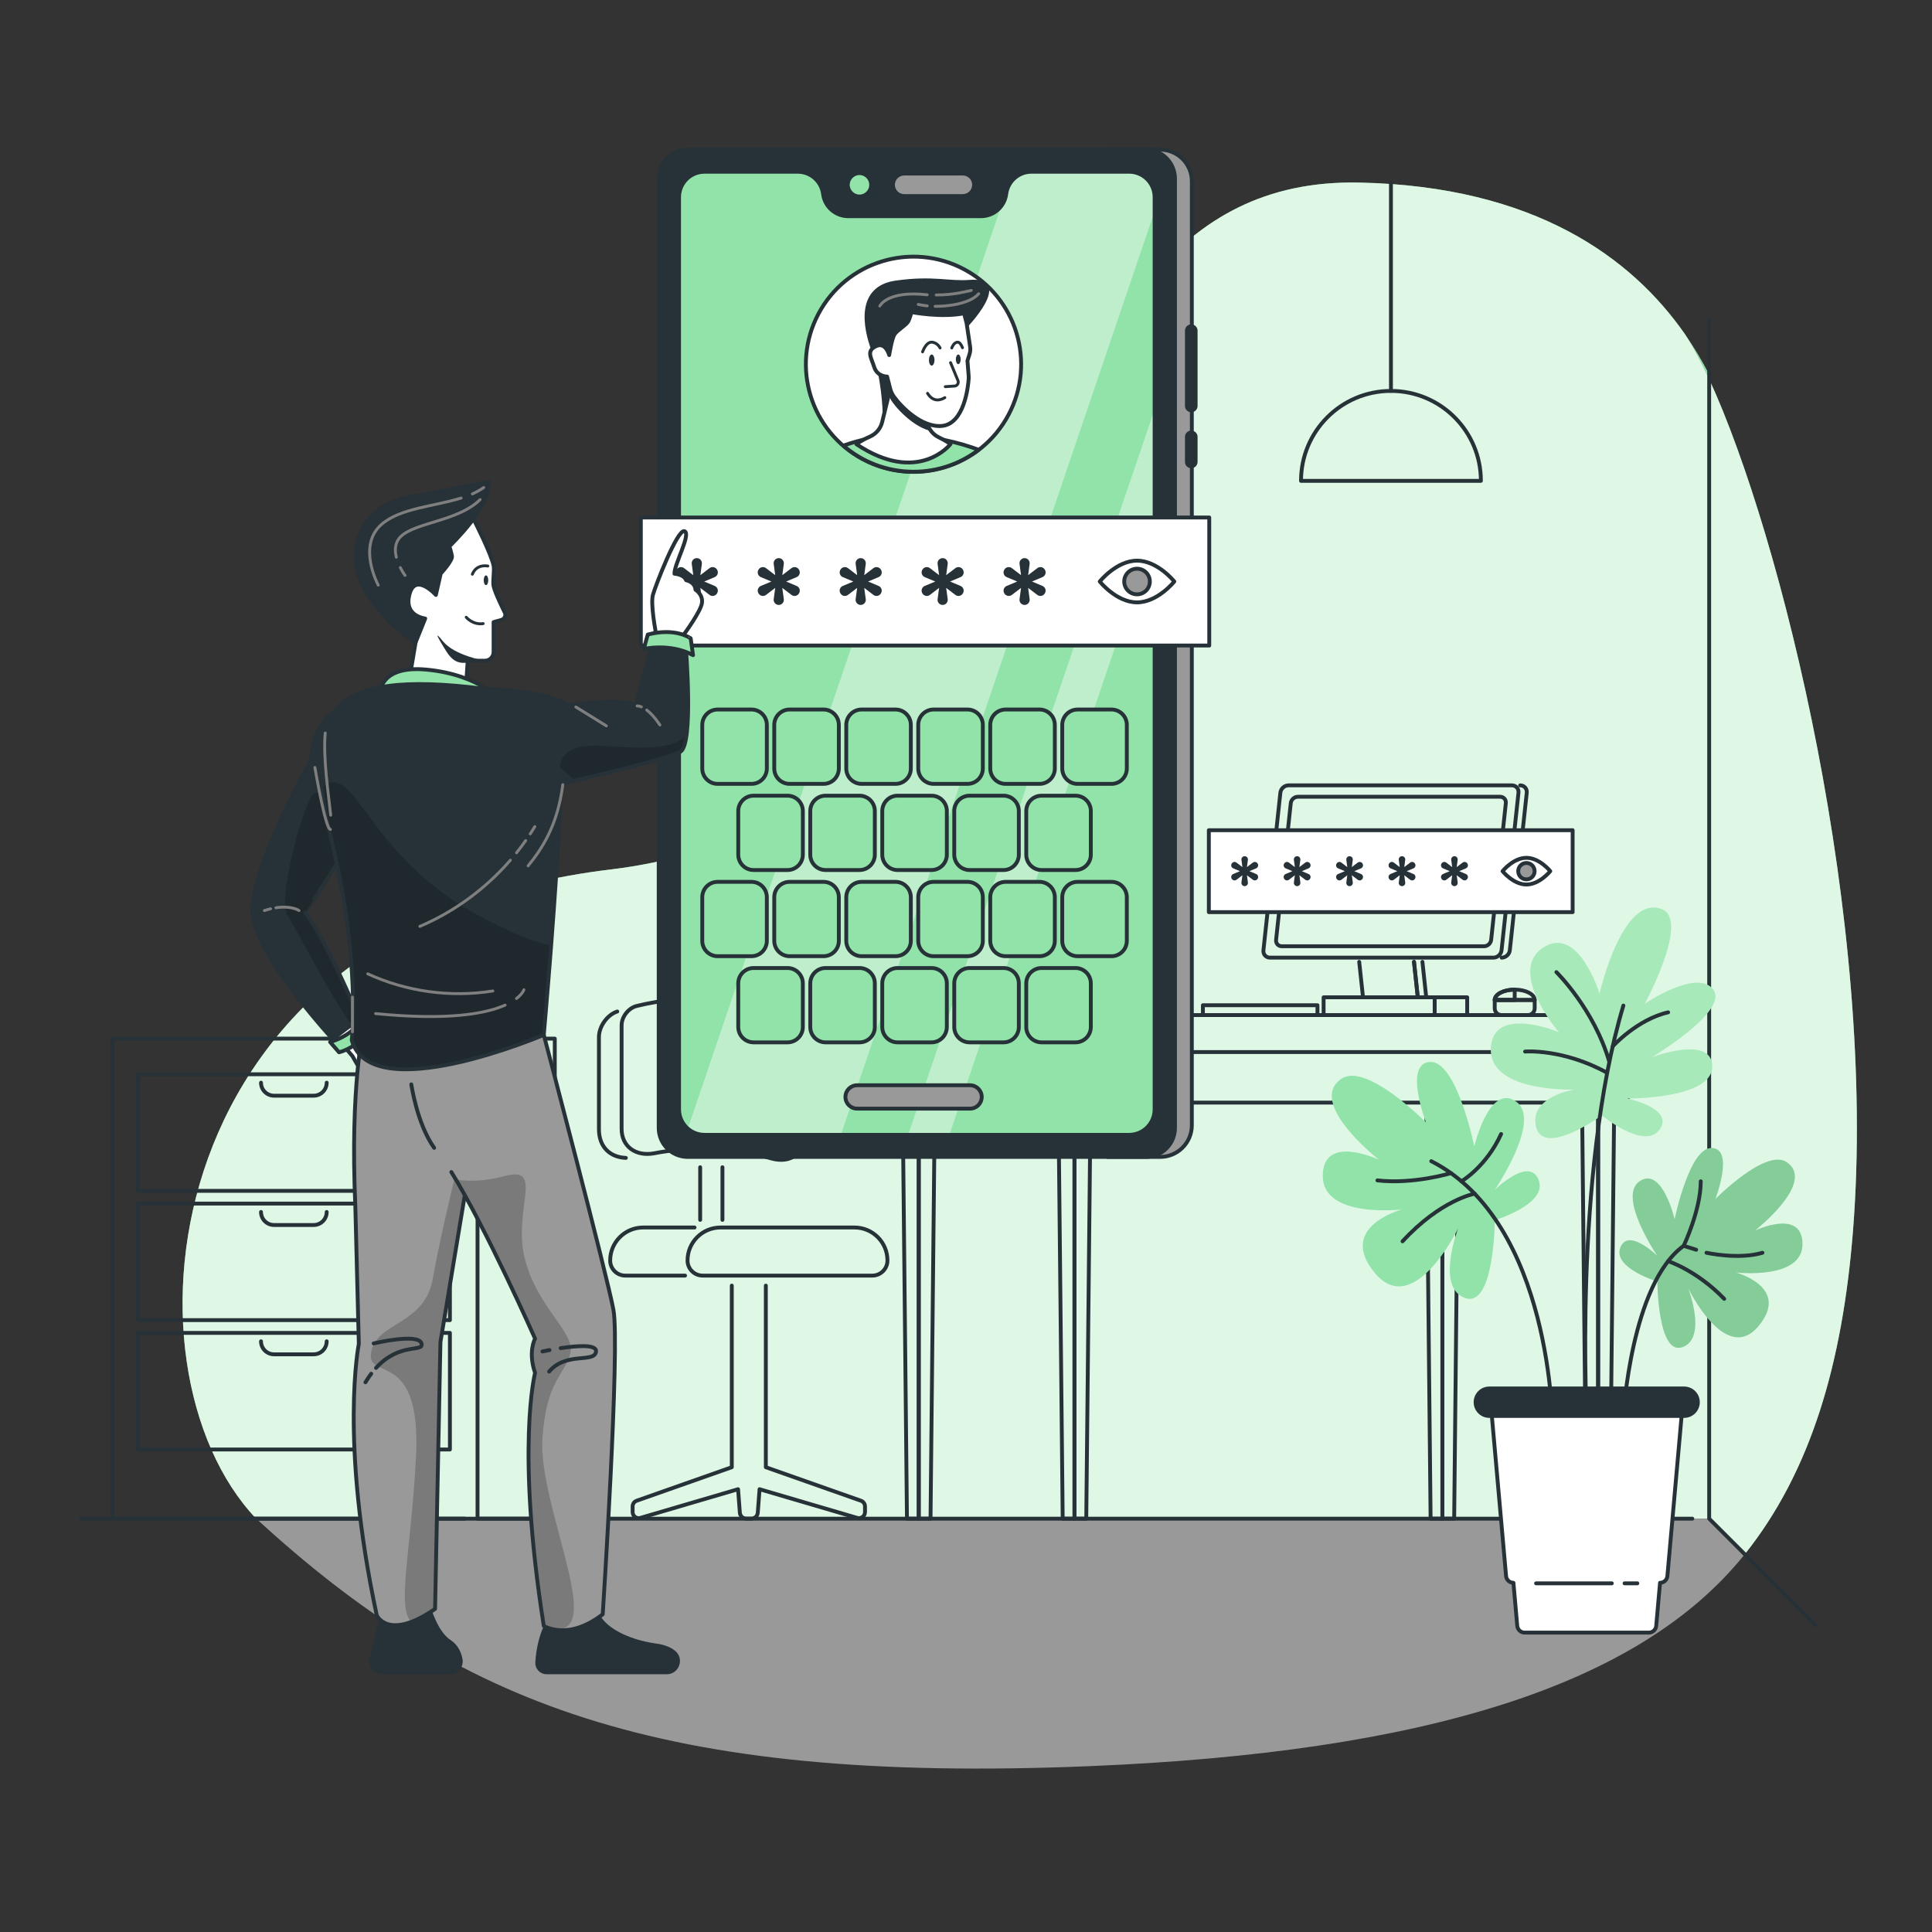 <?xml version="1.0" encoding="utf-8"?>
<!-- Generator: Adobe Illustrator 27.5.0, SVG Export Plug-In . SVG Version: 6.00 Build 0)  -->
<svg version="1.1" xmlns="http://www.w3.org/2000/svg" xmlns:xlink="http://www.w3.org/1999/xlink" x="0px" y="0px"
	 viewBox="0 0 500 500" style="enable-background:new 0 0 500 500;" xml:space="preserve">
<rect x="0" y="0" width="500" height="500" fill="#333333" stroke="none"/>
<g id="Background_Simple">
	<g>
		<path style="fill:#92E3A9;" d="M442.331,96.931v1.2c-2.192-4.734-4.297-8.66-6.25-11.627
			C438.503,89.984,440.564,93.485,442.331,96.931z"/>
	</g>
	
		<line style="fill:none;stroke:#263238;stroke-linecap:round;stroke-linejoin:round;stroke-miterlimit:10;" x1="66.313" y1="393.034" x2="47.248" y2="393.034"/>
	<g>
		<path style="fill:#92E3A9;" d="M479.557,318.463c-2.716,34.39-10.907,62.344-27.987,83.733l-9.238-9.162H66.313
			c-37.193-39.014-26.58-153.843,91.597-168c124.394-14.899,95.97-179.78,193.85-177.784c45.569,0.938,70.557,19.545,84.256,39.167
			c0.022,0.011,0.033,0.033,0.044,0.055c0.011,0.011,0.011,0.022,0.022,0.033c1.952,2.967,4.057,6.893,6.25,11.627
			C460.993,138.563,485.861,238.635,479.557,318.463z"/>
		<path style="opacity:0.7;fill:#FFFFFF;" d="M479.557,318.463c-2.716,34.39-10.907,62.344-27.987,83.733l-9.238-9.162H66.313
			c-37.193-39.014-26.58-153.843,91.597-168c124.394-14.899,95.97-179.78,193.85-177.784c45.569,0.938,70.557,19.545,84.256,39.167
			c0.022,0.011,0.033,0.033,0.044,0.055c0.011,0.011,0.011,0.022,0.022,0.033c1.952,2.967,4.057,6.893,6.25,11.627
			C460.993,138.563,485.861,238.635,479.557,318.463z"/>
	</g>
</g>
<g id="Shadow">
	<path style="fill:#999999;" d="M451.569,402.196c-27.235,34.106-83.24,51.3-169.353,54.874
		c-112.415,4.665-163.866-16.329-215.903-64.036h376.018L451.569,402.196z"/>
</g>
<g id="Room">
	<g>
		<g>
			
				<line style="fill:none;stroke:#263238;stroke-linecap:round;stroke-linejoin:round;stroke-miterlimit:10;" x1="20.93" y1="393.032" x2="437.97" y2="393.032"/>
			<polyline style="fill:none;stroke:#263238;stroke-linecap:round;stroke-linejoin:round;stroke-miterlimit:10;" points="
				442.332,82.8 442.332,393.032 469.9,420.6 			"/>
		</g>
		<g id="Lamp">
			
				<line style="fill:none;stroke:#263238;stroke-linecap:round;stroke-linejoin:round;stroke-miterlimit:10;" x1="359.978" y1="101.171" x2="359.978" y2="47.232"/>
			<g>
				<path style="fill:none;stroke:#263238;stroke-linecap:round;stroke-linejoin:round;stroke-miterlimit:10;" d="M336.702,124.446
					c0-12.855,10.421-23.276,23.276-23.276s23.276,10.421,23.276,23.276H336.702z"/>
			</g>
		</g>
	</g>
</g>
<g id="Shelf">
	<g>
		
			<rect x="123.585" y="268.797" style="fill:none;stroke:#263238;stroke-linecap:round;stroke-linejoin:round;stroke-miterlimit:10;" width="19.993" height="124.24"/>
		
			<rect x="35.664" y="278.016" style="fill:none;stroke:#263238;stroke-linecap:round;stroke-linejoin:round;stroke-miterlimit:10;" width="80.77" height="30.171"/>
		
			<rect x="35.664" y="311.482" style="fill:none;stroke:#263238;stroke-linecap:round;stroke-linejoin:round;stroke-miterlimit:10;" width="80.77" height="30.171"/>
		
			<rect x="35.664" y="344.949" style="fill:none;stroke:#263238;stroke-linecap:round;stroke-linejoin:round;stroke-miterlimit:10;" width="80.77" height="30.171"/>
		<path style="fill:none;stroke:#263238;stroke-linecap:round;stroke-linejoin:round;stroke-miterlimit:10;" d="M67.55,280.197
			c0,1.859,1.507,3.365,3.365,3.365c1.328,0,8.941,0,10.269,0c1.858,0,3.365-1.506,3.365-3.365"/>
		<path style="fill:none;stroke:#263238;stroke-linecap:round;stroke-linejoin:round;stroke-miterlimit:10;" d="M67.55,313.664
			c0,1.859,1.507,3.365,3.365,3.365c1.328,0,8.941,0,10.269,0c1.858,0,3.365-1.506,3.365-3.365"/>
		<path style="fill:none;stroke:#263238;stroke-linecap:round;stroke-linejoin:round;stroke-miterlimit:10;" d="M67.55,347.13
			c0,1.858,1.507,3.365,3.365,3.365c1.328,0,8.941,0,10.269,0c1.858,0,3.365-1.506,3.365-3.365"/>
		<polyline style="fill:none;stroke:#263238;stroke-linecap:round;stroke-linejoin:round;stroke-miterlimit:10;" points="
			120.313,393.037 29.124,393.037 29.124,268.797 120.313,268.797 		"/>
	</g>
</g>
<g id="Chair">
	<g>
		<path style="fill:none;stroke:#263238;stroke-linecap:round;stroke-linejoin:round;stroke-miterlimit:10;" d="M198.198,332.716v47
			l24.615,8.673c0.629,0.221,1.049,0.815,1.049,1.482v1.454c0,1.049-1.008,1.804-2.014,1.508l-25.276-7.426l-0.459,6.075
			c-0.066,0.874-0.794,1.548-1.67,1.548h-1.3c-0.876,0-1.604-0.675-1.67-1.548l-0.459-6.075l-25.276,7.426
			c-1.007,0.296-2.015-0.459-2.015-1.508v-1.454c0-0.667,0.421-1.261,1.049-1.482l24.615-8.673v-47"/>
		
			<line style="fill:none;stroke:#263238;stroke-linecap:round;stroke-linejoin:round;stroke-miterlimit:10;" x1="186.968" y1="315.697" x2="186.968" y2="302.084"/>
		
			<line style="fill:none;stroke:#263238;stroke-linecap:round;stroke-linejoin:round;stroke-miterlimit:10;" x1="181.203" y1="302.084" x2="181.203" y2="315.697"/>
		<path id="XMLID_18_" style="fill:none;stroke:#263238;stroke-linecap:round;stroke-linejoin:round;stroke-miterlimit:10;" d="
			M161.966,299.664c-4.094-0.169-6.962-2.829-6.962-7.421c0-9.54,0-14.31,0-23.85c0-2.695,2.099-5.754,4.744-6.615"/>
		<path style="fill:none;stroke:#263238;stroke-linecap:round;stroke-linejoin:round;stroke-miterlimit:10;" d="M160.87,265.366
			c0,10.71,0,16.065,0,26.775c0,4.617,3.687,7.173,8.34,6.348c9.486-1.896,21.236-1.378,30.517,1.344
			c4.584,1.237,8.18-0.986,8.18-5.603c0-10.71,0-16.065,0-26.775c0-2.177-1.696-4.646-3.826-5.371
			c-12.632-4.293-26.34-4.899-39.301-1.738C162.608,260.878,160.87,263.189,160.87,265.366z"/>
		<path id="XMLID_17_" style="fill:none;stroke:#263238;stroke-linecap:round;stroke-linejoin:round;stroke-miterlimit:10;" d="
			M179.748,317.675H166.45c-4.715,0-8.538,3.822-8.538,8.537l0,0c0,2.16,1.751,3.911,3.911,3.911h15.471"/>
		<path style="fill:none;stroke:#263238;stroke-linecap:round;stroke-linejoin:round;stroke-miterlimit:10;" d="M181.842,330.124
			h43.919c2.16,0,3.911-1.751,3.911-3.911l0,0c0-4.715-3.822-8.537-8.537-8.537h-34.666c-4.715,0-8.537,3.822-8.537,8.537l0,0
			C177.931,328.373,179.682,330.124,181.842,330.124z"/>
	</g>
</g>
<g id="Desk">
	<g>
		<g>
			<path style="fill:none;stroke:#263238;stroke-linecap:round;stroke-linejoin:round;stroke-miterlimit:10;" d="M388.626,247.84
				c1.055,0,2.002-0.855,2.115-1.91l4.381-40.77c0.113-1.055-0.65-1.91-1.705-1.91"/>
			<g>
				
					<rect x="280.298" y="272.272" transform="matrix(-1 -1.224647e-16 1.224647e-16 -1 701.536 557.626)" style="fill:none;stroke:#263238;stroke-linecap:round;stroke-linejoin:round;stroke-miterlimit:10;" width="140.941" height="13.081"/>
				<polyline style="fill:none;stroke:#263238;stroke-linecap:round;stroke-linejoin:round;stroke-miterlimit:10;" points="
					230.126,272.272 230.126,285.354 278.116,285.354 				"/>
			</g>
			<polyline style="fill:none;stroke:#263238;stroke-linecap:round;stroke-linejoin:round;stroke-miterlimit:10;" points="
				425.768,270.874 425.768,262.694 288.34,262.694 			"/>
			
				<rect x="225.596" y="262.694" transform="matrix(-1 -1.224647e-16 1.224647e-16 -1 511.755 533.568)" style="fill:none;stroke:#263238;stroke-linecap:round;stroke-linejoin:round;stroke-miterlimit:10;" width="60.563" height="8.18"/>
			<g>
				<g>
					<polyline style="fill:none;stroke:#263238;stroke-linecap:round;stroke-linejoin:round;stroke-miterlimit:10;" points="
						413.594,287.535 413.594,393.032 416.644,393.032 417.735,287.535 					"/>
					<polyline style="fill:none;stroke:#263238;stroke-linecap:round;stroke-linejoin:round;stroke-miterlimit:10;" points="
						409.453,287.535 410.543,393.032 413.594,393.032 413.594,287.535 					"/>
				</g>
				<g>
					<polyline style="fill:none;stroke:#263238;stroke-linecap:round;stroke-linejoin:round;stroke-miterlimit:10;" points="
						373.289,287.535 373.289,393.032 376.34,393.032 377.43,287.535 					"/>
					<polyline style="fill:none;stroke:#263238;stroke-linecap:round;stroke-linejoin:round;stroke-miterlimit:10;" points="
						369.148,287.535 370.239,393.032 373.289,393.032 373.289,287.535 					"/>
				</g>
				<g>
					<polyline style="fill:none;stroke:#263238;stroke-linecap:round;stroke-linejoin:round;stroke-miterlimit:10;" points="
						278.075,287.535 278.075,393.032 281.125,393.032 282.216,287.535 					"/>
					<polyline style="fill:none;stroke:#263238;stroke-linecap:round;stroke-linejoin:round;stroke-miterlimit:10;" points="
						273.934,287.535 275.024,393.032 278.075,393.032 278.075,287.535 					"/>
				</g>
				<g>
					<polyline style="fill:none;stroke:#263238;stroke-linecap:round;stroke-linejoin:round;stroke-miterlimit:10;" points="
						237.77,287.535 237.77,393.032 240.821,393.032 241.911,287.535 					"/>
					<polyline style="fill:none;stroke:#263238;stroke-linecap:round;stroke-linejoin:round;stroke-miterlimit:10;" points="
						233.629,287.535 234.719,393.032 237.77,393.032 237.77,287.535 					"/>
				</g>
			</g>
			
				<rect x="311.309" y="260.149" style="fill:none;stroke:#263238;stroke-linecap:round;stroke-linejoin:round;stroke-miterlimit:10;" width="29.649" height="2.545"/>
			<g>
				<path style="fill:none;stroke:#263238;stroke-linecap:round;stroke-linejoin:round;stroke-miterlimit:10;" d="M388.565,262.694
					h6.879c0.957,0,1.733-0.776,1.733-1.733v-2.176h-10.344v2.176C386.832,261.918,387.608,262.694,388.565,262.694z"/>
				<path style="fill:none;stroke:#263238;stroke-linecap:round;stroke-linejoin:round;stroke-miterlimit:10;" d="M397.176,258.802
					c0-1.485-2.316-2.689-5.172-2.689c-2.856,0-5.172,1.204-5.172,2.689H397.176z"/>
				<path style="fill:none;stroke:#263238;stroke-linecap:round;stroke-linejoin:round;stroke-miterlimit:10;" d="M386.832,258.802
					c0-1.485,2.315-2.689,5.172-2.689v2.689H386.832z"/>
			</g>
			<path style="fill:none;stroke:#263238;stroke-linecap:round;stroke-linejoin:round;stroke-miterlimit:10;" d="M386.485,247.84
				H328.68c-1.055,0-1.818-0.855-1.704-1.91l4.381-40.77c0.113-1.055,1.06-1.91,2.115-1.91h57.805c1.055,0,1.818,0.855,1.705,1.91
				l-4.381,40.77C388.486,246.985,387.54,247.84,386.485,247.84z"/>
			<polyline style="fill:none;stroke:#263238;stroke-linecap:round;stroke-linejoin:round;stroke-miterlimit:10;" points="
				365.94,248.931 366.926,258.106 369.108,258.106 368.122,248.931 			"/>
			<polyline style="fill:none;stroke:#263238;stroke-linecap:round;stroke-linejoin:round;stroke-miterlimit:10;" points="
				351.761,248.931 352.747,258.106 366.926,258.106 365.94,248.931 			"/>
			<path style="fill:none;stroke:#263238;stroke-linecap:round;stroke-linejoin:round;stroke-miterlimit:10;" d="M384.071,244.892
				h-52.343c-0.915,0-1.577-0.742-1.479-1.657l3.802-35.379c0.098-0.915,0.92-1.657,1.835-1.657h52.343
				c0.915,0,1.577,0.742,1.479,1.657l-3.801,35.379C385.808,244.15,384.986,244.892,384.071,244.892z"/>
			
				<rect x="342.548" y="258.106" style="fill:none;stroke:#263238;stroke-linecap:round;stroke-linejoin:round;stroke-miterlimit:10;" width="28.747" height="4.588"/>
			
				<rect x="371.296" y="258.106" style="fill:none;stroke:#263238;stroke-linecap:round;stroke-linejoin:round;stroke-miterlimit:10;" width="8.411" height="4.588"/>
		</g>
		<g>
			
				<rect x="312.848" y="214.854" style="fill:#FFFFFF;stroke:#263238;stroke-linecap:round;stroke-linejoin:round;stroke-miterlimit:10;" width="94.149" height="21.208"/>
			<g>
				<g>
					<path style="fill:#263238;" d="M324.229,227.676l-1.521-1.16l0.249,1.865c0.068,0.506-0.326,0.956-0.836,0.956l0,0
						c-0.51,0-0.904-0.45-0.836-0.956l0.249-1.865l-1.521,1.16c-0.403,0.308-0.985,0.192-1.241-0.246l-0.021-0.036
						c-0.257-0.44-0.068-1.006,0.402-1.203l1.745-0.732l-1.745-0.732c-0.47-0.197-0.659-0.763-0.402-1.203l0.021-0.036
						c0.256-0.438,0.837-0.554,1.241-0.246l1.52,1.16l-0.249-1.865c-0.068-0.506,0.326-0.956,0.836-0.956l0,0
						c0.51,0,0.904,0.45,0.836,0.956l-0.249,1.865l1.52-1.16c0.403-0.308,0.985-0.192,1.241,0.246l0.021,0.036
						c0.257,0.44,0.068,1.006-0.402,1.203l-1.745,0.732l1.745,0.732c0.47,0.197,0.659,0.763,0.402,1.203l-0.021,0.036
						C325.214,227.868,324.632,227.984,324.229,227.676z"/>
				</g>
				<g>
					<path style="fill:#263238;" d="M337.801,227.676l-1.521-1.16l0.249,1.865c0.068,0.506-0.326,0.956-0.836,0.956l0,0
						c-0.51,0-0.904-0.45-0.836-0.956l0.249-1.865l-1.521,1.16c-0.403,0.308-0.985,0.192-1.241-0.246l-0.021-0.036
						c-0.257-0.44-0.068-1.006,0.402-1.203l1.745-0.732l-1.745-0.732c-0.47-0.197-0.659-0.763-0.402-1.203l0.021-0.036
						c0.256-0.438,0.837-0.554,1.241-0.246l1.52,1.16l-0.249-1.865c-0.068-0.506,0.326-0.956,0.836-0.956l0,0
						c0.51,0,0.904,0.45,0.836,0.956l-0.249,1.865l1.52-1.16c0.403-0.308,0.985-0.192,1.241,0.246l0.021,0.036
						c0.257,0.44,0.067,1.006-0.402,1.203l-1.745,0.732l1.745,0.732c0.47,0.197,0.659,0.763,0.402,1.203l-0.021,0.036
						C338.786,227.868,338.204,227.984,337.801,227.676z"/>
				</g>
				<g>
					<path style="fill:#263238;" d="M351.373,227.676l-1.521-1.16l0.249,1.865c0.068,0.506-0.326,0.956-0.836,0.956l0,0
						c-0.51,0-0.904-0.45-0.836-0.956l0.249-1.865l-1.521,1.16c-0.403,0.308-0.985,0.192-1.241-0.246l-0.021-0.036
						c-0.257-0.44-0.068-1.006,0.402-1.203l1.745-0.732l-1.745-0.732c-0.47-0.197-0.659-0.763-0.402-1.203l0.021-0.036
						c0.256-0.438,0.837-0.554,1.241-0.246l1.52,1.16l-0.249-1.865c-0.068-0.506,0.326-0.956,0.836-0.956l0,0
						c0.51,0,0.904,0.45,0.836,0.956l-0.249,1.865l1.52-1.16c0.403-0.308,0.985-0.192,1.241,0.246l0.021,0.036
						c0.257,0.44,0.068,1.006-0.402,1.203l-1.745,0.732l1.745,0.732c0.47,0.197,0.659,0.763,0.402,1.203l-0.021,0.036
						C352.358,227.868,351.777,227.984,351.373,227.676z"/>
				</g>
				<g>
					<path style="fill:#263238;" d="M364.945,227.676l-1.521-1.16l0.249,1.865c0.067,0.506-0.326,0.956-0.836,0.956l0,0
						c-0.51,0-0.904-0.45-0.836-0.956l0.249-1.865l-1.521,1.16c-0.403,0.308-0.985,0.192-1.241-0.246l-0.021-0.036
						c-0.257-0.44-0.068-1.006,0.402-1.203l1.745-0.732l-1.745-0.732c-0.47-0.197-0.659-0.763-0.402-1.203l0.021-0.036
						c0.256-0.438,0.837-0.554,1.241-0.246l1.52,1.16l-0.249-1.865c-0.068-0.506,0.326-0.956,0.836-0.956l0,0
						c0.51,0,0.904,0.45,0.836,0.956l-0.249,1.865l1.52-1.16c0.404-0.308,0.985-0.192,1.241,0.246l0.021,0.036
						c0.257,0.44,0.068,1.006-0.402,1.203l-1.745,0.732l1.745,0.732c0.47,0.197,0.659,0.763,0.402,1.203l-0.021,0.036
						C365.931,227.868,365.349,227.984,364.945,227.676z"/>
				</g>
				<g>
					<path style="fill:#263238;" d="M378.518,227.676l-1.521-1.16l0.249,1.865c0.068,0.506-0.326,0.956-0.836,0.956l0,0
						c-0.51,0-0.904-0.45-0.836-0.956l0.249-1.865l-1.521,1.16c-0.403,0.308-0.985,0.192-1.24-0.246l-0.021-0.036
						c-0.257-0.44-0.068-1.006,0.402-1.203l1.745-0.732l-1.745-0.732c-0.47-0.197-0.659-0.763-0.402-1.203l0.021-0.036
						c0.256-0.438,0.837-0.554,1.241-0.246l1.52,1.16l-0.249-1.865c-0.068-0.506,0.326-0.956,0.836-0.956l0,0
						c0.51,0,0.904,0.45,0.836,0.956l-0.249,1.865l1.52-1.16c0.403-0.308,0.985-0.192,1.241,0.246l0.021,0.036
						c0.257,0.44,0.068,1.006-0.402,1.203l-1.745,0.732l1.745,0.732c0.47,0.197,0.659,0.763,0.402,1.203l-0.021,0.036
						C379.503,227.868,378.921,227.984,378.518,227.676z"/>
				</g>
				<g>
					<path style="fill:#FFFFFF;stroke:#263238;stroke-linecap:round;stroke-linejoin:round;stroke-miterlimit:10;" d="
						M401.208,225.459c0,0-2.764,3.455-6.174,3.455c-3.41,0-6.174-3.455-6.174-3.455s2.764-3.455,6.174-3.455
						C398.444,222.004,401.208,225.459,401.208,225.459z"/>
					<path style="fill:#999999;stroke:#263238;stroke-linecap:round;stroke-linejoin:round;stroke-miterlimit:10;" d="
						M397.155,225.459c0,1.172-0.95,2.121-2.121,2.121c-1.172,0-2.121-0.95-2.121-2.121s0.95-2.122,2.121-2.122
						C396.206,223.337,397.155,224.287,397.155,225.459z"/>
				</g>
			</g>
		</g>
	</g>
</g>
<g id="Plant">
	<g>
		<g>
			<g>
				<path style="fill:#92E3A9;" d="M377.382,317.864c0,0-11.452,23.645-21.515,11.649c-10.064-11.996,6.94-16.507,6.94-16.507
					s-20.474,2.429-20.474-8.676c0-11.105,14.575-4.164,14.575-4.164s-18.942-14.771-9.717-21.001
					c6.42-4.336,21.862,11.332,21.862,11.332s-5.899-15.316,1.041-15.663c6.94-0.347,11.452,21.862,11.452,21.862
					s3.817-16.368,10.758-11.654c6.94,4.714-5.455,22.892-5.455,22.892s8.925-8.809,11.354-2.562
					c2.429,6.246-11.354,10.411-11.354,10.411s-0.098,22.903-7.732,20.127C371.483,333.133,377.382,317.864,377.382,317.864z"/>
				<path style="fill:none;stroke:#263238;stroke-linecap:round;stroke-linejoin:round;stroke-miterlimit:10;" d="M401.791,369.223
					c0,0,0-52.747-31.379-68.71"/>
				<path style="fill:none;stroke:#263238;stroke-linecap:round;stroke-linejoin:round;stroke-miterlimit:10;" d="M381.63,308.929
					c0,0-8.759,1.563-18.649,12.32"/>
				<path style="fill:none;stroke:#263238;stroke-linecap:round;stroke-linejoin:round;stroke-miterlimit:10;" d="M375.495,303.606
					c0,0-9.651,2.949-19.021,1.88"/>
				<path style="fill:none;stroke:#263238;stroke-linecap:round;stroke-linejoin:round;stroke-miterlimit:10;" d="M378.223,305.719
					c0,0,6.447-3.789,10.264-12.234"/>
			</g>
			<g>
				<g>
					<defs>
						<path id="XMLID_16_" d="M436.906,333.406c0,0,9.663,19.951,18.154,9.829c8.491-10.122-5.856-13.928-5.856-13.928
							s17.275,2.049,17.275-7.32c0-9.37-12.298-3.514-12.298-3.514s15.983-12.463,8.199-17.72
							c-5.417-3.658-18.447,9.561-18.447,9.561s4.978-12.923-0.878-13.216c-5.856-0.293-9.662,18.447-9.662,18.447
							s-3.221-13.811-9.077-9.833c-5.856,3.977,4.602,19.315,4.602,19.315s-7.53-7.432-9.58-2.162c-2.05,5.27,9.58,8.784,9.58,8.784
							s0.082,19.325,6.524,16.982C441.884,346.289,436.906,333.406,436.906,333.406z"/>
					</defs>
					<use xlink:href="#XMLID_16_"  style="overflow:visible;fill:#92E3A9;"/>
					<clipPath id="XMLID_00000162336923075409912400000004633511292835127703_">
						<use xlink:href="#XMLID_16_"  style="overflow:visible;"/>
					</clipPath>
					<path style="opacity:0.1;clip-path:url(#XMLID_00000162336923075409912400000004633511292835127703_);" d="M436.906,333.406
						c0,0,9.663,19.951,18.154,9.829c8.491-10.122-5.856-13.928-5.856-13.928s17.275,2.049,17.275-7.32
						c0-9.37-12.298-3.514-12.298-3.514s15.983-12.463,8.199-17.72c-5.417-3.658-18.447,9.561-18.447,9.561
						s4.978-12.923-0.878-13.216c-5.856-0.293-9.662,18.447-9.662,18.447s-3.221-13.811-9.077-9.833
						c-5.856,3.977,4.602,19.315,4.602,19.315s-7.53-7.432-9.58-2.162c-2.05,5.27,9.58,8.784,9.58,8.784s0.082,19.325,6.524,16.982
						C441.884,346.289,436.906,333.406,436.906,333.406z"/>
				</g>
				<path style="fill:none;stroke:#263238;stroke-linecap:round;stroke-linejoin:round;stroke-miterlimit:10;" d="M435.741,322.418
					h-0.01c-13.65,9.85-15.6,44.03-15.6,44.03"/>
				<path style="fill:none;stroke:#263238;stroke-linecap:round;stroke-linejoin:round;stroke-miterlimit:10;" d="M431.71,326.385
					c0,0,7.423,2.394,14.515,9.758"/>
				<path style="fill:none;stroke:#263238;stroke-linecap:round;stroke-linejoin:round;stroke-miterlimit:10;" d="M440.152,305.719
					c0,7.462-4.419,16.7-4.419,16.7l3.234,1.012"/>
				<path style="fill:none;stroke:#263238;stroke-linecap:round;stroke-linejoin:round;stroke-miterlimit:10;" d="M441.64,324.216
					c0,0,8.229,1.841,14.475,0"/>
			</g>
			<g>
				<g>
					<defs>
						<path id="XMLID_15_" d="M407.548,281.963c0,0-23.105,0.943-21.66-11.378c1.214-10.348,17.575-3.432,17.575-3.432
							s-13.423-15.649-4.201-21.836c9.222-6.186,14.701,11.866,14.701,11.866s5.878-26.041,16.191-21.851
							c7.177,2.916-4.518,24.468-4.518,24.468s13.597-9.268,17.752-3.697c4.155,5.57-15.94,17.525-15.94,17.525
							s15.719-5.949,15.671,2.441c-0.048,8.39-22.049,8.223-22.049,8.223s12.287,2.504,8.453,8.001
							c-3.834,5.497-14.971-3.629-14.971-3.629s-15.048,10.886-16.996,2.999C395.608,283.777,407.548,281.963,407.548,281.963z"/>
					</defs>
					<use xlink:href="#XMLID_15_"  style="overflow:visible;fill:#92E3A9;"/>
					<clipPath id="XMLID_00000049198912539807530040000001973702964482298498_">
						<use xlink:href="#XMLID_15_"  style="overflow:visible;"/>
					</clipPath>
					<path style="opacity:0.2;clip-path:url(#XMLID_00000049198912539807530040000001973702964482298498_);fill:#FFFFFF;" d="
						M407.548,281.963c0,0-23.105,0.943-21.66-11.378c1.214-10.348,17.575-3.432,17.575-3.432s-13.423-15.649-4.201-21.836
						c9.222-6.186,14.701,11.866,14.701,11.866s5.878-26.041,16.191-21.851c7.177,2.916-4.518,24.468-4.518,24.468
						s13.597-9.268,17.752-3.697c4.155,5.57-15.94,17.525-15.94,17.525s15.719-5.949,15.671,2.441
						c-0.048,8.39-22.049,8.223-22.049,8.223s12.287,2.504,8.453,8.001c-3.834,5.497-14.971-3.629-14.971-3.629
						s-15.048,10.886-16.996,2.999C395.608,283.777,407.548,281.963,407.548,281.963z"/>
				</g>
				<path style="fill:none;stroke:#263238;stroke-linecap:round;stroke-linejoin:round;stroke-miterlimit:10;" d="M410.736,369.223
					c0,0-3.69-65.282,9.393-108.986"/>
				<path style="fill:none;stroke:#263238;stroke-linecap:round;stroke-linejoin:round;stroke-miterlimit:10;" d="M394.692,272.144
					c0,0,9.74-0.823,21.246,5.497"/>
				<path style="fill:none;stroke:#263238;stroke-linecap:round;stroke-linejoin:round;stroke-miterlimit:10;" d="M402.791,251.583
					c0,0,9.744,9.535,13.706,23.246"/>
				<path style="fill:none;stroke:#263238;stroke-linecap:round;stroke-linejoin:round;stroke-miterlimit:10;" d="M417.37,270.791
					c0,0,6.331-6.975,14.34-8.797"/>
			</g>
		</g>
		<g>
			<path style="fill:#FFFFFF;stroke:#263238;stroke-linecap:round;stroke-linejoin:round;stroke-miterlimit:10;" d="
				M435.526,362.764h-49.765l4.01,45.121c0.087,0.985,0.913,1.74,1.902,1.74l0,0l0.991,11.152c0.088,0.985,0.913,1.74,1.902,1.74
				h32.157c0.989,0,1.814-0.755,1.902-1.74l0.991-11.152h0c0.989,0,1.814-0.755,1.902-1.74L435.526,362.764z"/>
			<path style="fill:#263238;stroke:#263238;stroke-linecap:round;stroke-linejoin:round;stroke-miterlimit:10;" d="
				M435.848,366.447H385.44c-1.964,0-3.557-1.592-3.557-3.557l0,0c0-1.965,1.592-3.557,3.557-3.557h50.408
				c1.964,0,3.557,1.592,3.557,3.557l0,0C439.405,364.854,437.812,366.447,435.848,366.447z"/>
		</g>
		
			<line style="fill:none;stroke:#263238;stroke-linecap:round;stroke-linejoin:round;stroke-miterlimit:10;" x1="420.435" y1="409.764" x2="423.737" y2="409.764"/>
		
			<line style="fill:none;stroke:#263238;stroke-linecap:round;stroke-linejoin:round;stroke-miterlimit:10;" x1="397.541" y1="409.764" x2="417.134" y2="409.764"/>
	</g>
</g>
<g id="Device">
	<g>
		<path style="fill:#999999;stroke:#263238;stroke-linecap:round;stroke-linejoin:round;stroke-miterlimit:10;" d="M300.259,38.731
			h-13.628v260.676h13.628c4.521,0,8.186-3.665,8.186-8.185V46.916C308.445,42.395,304.78,38.731,300.259,38.731z"/>
		<path style="fill:#263238;stroke:#263238;stroke-linecap:round;stroke-linejoin:round;stroke-miterlimit:10;" d="M296.577,299.407
			H177.976c-4.145,0-7.505-3.36-7.505-7.505V46.235c0-4.145,3.36-7.505,7.505-7.505h118.601c4.145,0,7.505,3.36,7.505,7.505v245.666
			C304.082,296.047,300.722,299.407,296.577,299.407z"/>
		<g>
			<defs>
				<path id="XMLID_14_" d="M260.41,50.201L260.41,50.201c-0.418,3.289-3.216,5.755-6.532,5.755H219.54
					c-3.316,0-6.114-2.465-6.532-5.755l0,0c-0.418-3.289-3.216-5.755-6.532-5.755h-24.153c-3.636,0-6.584,2.948-6.584,6.584v236.078
					c0,3.636,2.948,6.584,6.584,6.584h109.906c3.636,0,6.584-2.948,6.584-6.584V51.03c0-3.636-2.948-6.584-6.584-6.584h-25.287
					C263.626,44.446,260.828,46.911,260.41,50.201z"/>
			</defs>
			<use xlink:href="#XMLID_14_"  style="overflow:visible;fill:#92E3A9;"/>
			<clipPath id="XMLID_00000116206085634895235670000012683097731587752607_">
				<use xlink:href="#XMLID_14_"  style="overflow:visible;"/>
			</clipPath>
			<polygon style="opacity:0.4;clip-path:url(#XMLID_00000116206085634895235670000012683097731587752607_);fill:#FFFFFF;" points="
				211.986,310.271 171.826,310.271 268.641,25.268 308.802,25.268 			"/>
			<polygon style="opacity:0.4;clip-path:url(#XMLID_00000116206085634895235670000012683097731587752607_);fill:#FFFFFF;" points="
				240.071,310.271 229.393,310.271 326.208,25.268 336.887,25.268 			"/>
			
				<use xlink:href="#XMLID_14_"  style="overflow:visible;fill:none;stroke:#263238;stroke-linecap:round;stroke-linejoin:round;stroke-miterlimit:10;"/>
		</g>
		<path style="fill:#92E3A9;stroke:#263238;stroke-linecap:round;stroke-linejoin:round;stroke-miterlimit:10;" d="M225.461,47.827
			c0,1.671-1.354,3.025-3.025,3.025c-1.671,0-3.025-1.354-3.025-3.025c0-1.671,1.354-3.025,3.025-3.025
			C224.106,44.802,225.461,46.156,225.461,47.827z"/>
		<path style="fill:#999999;stroke:#263238;stroke-linecap:round;stroke-linejoin:round;stroke-miterlimit:10;" d="M249.183,44.918
			c-0.978,0-14.201,0-15.179,0c-1.606,0-2.909,1.302-2.909,2.909c0,1.606,1.302,2.908,2.909,2.908c1.129,0,14.05,0,15.179,0
			c1.606,0,2.908-1.302,2.908-2.908C252.092,46.221,250.79,44.918,249.183,44.918z"/>
		<path style="fill:#999999;stroke:#263238;stroke-linecap:round;stroke-linejoin:round;stroke-miterlimit:10;" d="M251.045,280.865
			c-1.017,0-28.206,0-29.223,0c-1.671,0-3.025,1.354-3.025,3.025c0,1.671,1.354,3.025,3.025,3.025c1.175,0,28.049,0,29.223,0
			c1.671,0,3.025-1.354,3.025-3.025C254.07,282.219,252.715,280.865,251.045,280.865z"/>
		<g>
			<path style="fill:#263238;" d="M309.928,105.066c0-0.548,0-18.947,0-19.494c0-0.9-0.729-1.629-1.629-1.629
				c-0.9,0-1.629,0.729-1.629,1.629c0,0.632,0,18.862,0,19.494c0,0.9,0.729,1.629,1.629,1.629
				C309.199,106.695,309.928,105.965,309.928,105.066z"/>
			<path style="fill:#263238;" d="M309.928,119.547c0-0.548,0-5.942,0-6.49c0-0.899-0.729-1.629-1.629-1.629
				c-0.9,0-1.629,0.729-1.629,1.629c0,0.632,0,5.857,0,6.49c0,0.899,0.729,1.629,1.629,1.629
				C309.199,121.175,309.928,120.446,309.928,119.547z"/>
		</g>
		
			<rect x="165.846" y="133.928" style="fill:#FFFFFF;stroke:#263238;stroke-linecap:round;stroke-linejoin:round;stroke-miterlimit:10;" width="147.108" height="33.138"/>
		<g>
			<g>
				<path style="fill:#263238;" d="M183.629,153.962l-2.376-1.812l0.389,2.914c0.106,0.79-0.509,1.493-1.307,1.493l0,0
					c-0.797,0-1.412-0.702-1.307-1.493l0.389-2.914l-2.376,1.812c-0.63,0.48-1.539,0.3-1.938-0.384l-0.033-0.056
					c-0.401-0.688-0.106-1.572,0.629-1.88l2.726-1.144l-2.727-1.144c-0.734-0.308-1.03-1.192-0.629-1.88l0.033-0.057
					c0.399-0.685,1.308-0.865,1.939-0.384l2.376,1.813l-0.389-2.914c-0.105-0.79,0.509-1.493,1.307-1.493l0,0
					c0.798,0,1.413,0.703,1.307,1.493l-0.389,2.914l2.376-1.813c0.63-0.481,1.539-0.301,1.939,0.384l0.033,0.057
					c0.401,0.688,0.105,1.572-0.629,1.88l-2.727,1.144l2.726,1.144c0.734,0.308,1.03,1.192,0.629,1.88l-0.033,0.056
					C185.168,154.262,184.259,154.442,183.629,153.962z"/>
			</g>
			<g>
				<path style="fill:#263238;" d="M204.835,153.962l-2.376-1.812l0.389,2.914c0.106,0.79-0.509,1.493-1.307,1.493l0,0
					c-0.798,0-1.413-0.702-1.307-1.493l0.389-2.914l-2.376,1.812c-0.63,0.48-1.539,0.3-1.938-0.384l-0.033-0.056
					c-0.401-0.688-0.106-1.572,0.629-1.88l2.726-1.144l-2.727-1.144c-0.734-0.308-1.03-1.192-0.629-1.88l0.033-0.057
					c0.399-0.685,1.308-0.865,1.939-0.384l2.376,1.813l-0.389-2.914c-0.106-0.79,0.509-1.493,1.307-1.493l0,0
					c0.798,0,1.412,0.703,1.307,1.493l-0.389,2.914l2.376-1.813c0.63-0.481,1.539-0.301,1.939,0.384l0.033,0.057
					c0.401,0.688,0.105,1.572-0.629,1.88l-2.727,1.144l2.726,1.144c0.734,0.308,1.03,1.192,0.629,1.88l-0.033,0.056
					C206.374,154.262,205.466,154.442,204.835,153.962z"/>
			</g>
			<g>
				<path style="fill:#263238;" d="M226.042,153.962l-2.376-1.812l0.389,2.914c0.106,0.79-0.509,1.493-1.307,1.493l0,0
					c-0.798,0-1.412-0.702-1.307-1.493l0.389-2.914l-2.376,1.812c-0.63,0.48-1.539,0.3-1.938-0.384l-0.033-0.056
					c-0.401-0.688-0.106-1.572,0.629-1.88l2.726-1.144l-2.727-1.144c-0.734-0.308-1.03-1.192-0.629-1.88l0.033-0.057
					c0.399-0.685,1.308-0.865,1.939-0.384l2.376,1.813l-0.389-2.914c-0.106-0.79,0.509-1.493,1.307-1.493l0,0
					c0.798,0,1.413,0.703,1.307,1.493l-0.389,2.914l2.376-1.813c0.63-0.481,1.539-0.301,1.939,0.384l0.033,0.057
					c0.401,0.688,0.105,1.572-0.629,1.88l-2.727,1.144l2.726,1.144c0.734,0.308,1.03,1.192,0.629,1.88l-0.033,0.056
					C227.581,154.262,226.673,154.442,226.042,153.962z"/>
			</g>
			<g>
				<path style="fill:#263238;" d="M247.249,153.962l-2.376-1.812l0.389,2.914c0.106,0.79-0.509,1.493-1.307,1.493l0,0
					c-0.798,0-1.412-0.702-1.307-1.493l0.389-2.914l-2.376,1.812c-0.63,0.48-1.539,0.3-1.938-0.384l-0.033-0.056
					c-0.401-0.688-0.106-1.572,0.629-1.88l2.727-1.144l-2.727-1.144c-0.734-0.308-1.03-1.192-0.629-1.88l0.033-0.057
					c0.399-0.685,1.308-0.865,1.939-0.384l2.376,1.813l-0.389-2.914c-0.106-0.79,0.509-1.493,1.307-1.493l0,0
					c0.798,0,1.412,0.703,1.307,1.493l-0.389,2.914l2.376-1.813c0.63-0.481,1.539-0.301,1.939,0.384l0.033,0.057
					c0.401,0.688,0.105,1.572-0.629,1.88l-2.727,1.144l2.726,1.144c0.734,0.308,1.03,1.192,0.629,1.88l-0.033,0.056
					C248.788,154.262,247.879,154.442,247.249,153.962z"/>
			</g>
			<g>
				<path style="fill:#263238;" d="M268.456,153.962l-2.376-1.812l0.389,2.914c0.106,0.79-0.509,1.493-1.307,1.493l0,0
					c-0.797,0-1.412-0.702-1.307-1.493l0.389-2.914l-2.376,1.812c-0.63,0.48-1.539,0.3-1.938-0.384l-0.033-0.056
					c-0.401-0.688-0.106-1.572,0.629-1.88l2.726-1.144l-2.727-1.144c-0.734-0.308-1.03-1.192-0.629-1.88l0.033-0.057
					c0.399-0.685,1.309-0.865,1.939-0.384l2.376,1.813l-0.389-2.914c-0.106-0.79,0.509-1.493,1.307-1.493l0,0
					c0.797,0,1.412,0.703,1.307,1.493l-0.389,2.914l2.376-1.813c0.63-0.481,1.539-0.301,1.939,0.384l0.033,0.057
					c0.401,0.688,0.105,1.572-0.629,1.88l-2.727,1.144l2.726,1.144c0.734,0.308,1.03,1.192,0.629,1.88l-0.033,0.056
					C269.995,154.262,269.086,154.442,268.456,153.962z"/>
			</g>
			<g>
				<path style="fill:#FFFFFF;stroke:#263238;stroke-linecap:round;stroke-linejoin:round;stroke-miterlimit:10;" d="
					M303.91,150.497c0,0-4.319,5.398-9.647,5.398c-5.328,0-9.647-5.398-9.647-5.398s4.319-5.398,9.647-5.398
					C299.591,145.099,303.91,150.497,303.91,150.497z"/>
				<path style="fill:#999999;stroke:#263238;stroke-linecap:round;stroke-linejoin:round;stroke-miterlimit:10;" d="
					M297.577,150.497c0,1.831-1.484,3.315-3.315,3.315c-1.831,0-3.315-1.484-3.315-3.315c0-1.831,1.484-3.315,3.315-3.315
					C296.093,147.182,297.577,148.666,297.577,150.497z"/>
			</g>
		</g>
		<g>
			<path style="fill:#92E3A9;stroke:#263238;stroke-linecap:round;stroke-linejoin:round;stroke-miterlimit:10;" d="
				M194.485,202.865h-8.767c-2.194,0-3.973-1.779-3.973-3.973v-11.296c0-2.194,1.779-3.973,3.973-3.973h8.767
				c2.194,0,3.973,1.779,3.973,3.973v11.296C198.458,201.086,196.679,202.865,194.485,202.865z"/>
			<path style="fill:#92E3A9;stroke:#263238;stroke-linecap:round;stroke-linejoin:round;stroke-miterlimit:10;" d="
				M213.118,202.865h-8.767c-2.194,0-3.973-1.779-3.973-3.973v-11.296c0-2.194,1.779-3.973,3.973-3.973h8.767
				c2.194,0,3.973,1.779,3.973,3.973v11.296C217.091,201.086,215.312,202.865,213.118,202.865z"/>
			<path style="fill:#92E3A9;stroke:#263238;stroke-linecap:round;stroke-linejoin:round;stroke-miterlimit:10;" d="M231.75,202.865
				h-8.767c-2.194,0-3.973-1.779-3.973-3.973v-11.296c0-2.194,1.779-3.973,3.973-3.973h8.767c2.194,0,3.973,1.779,3.973,3.973
				v11.296C235.723,201.086,233.945,202.865,231.75,202.865z"/>
			<path style="fill:#92E3A9;stroke:#263238;stroke-linecap:round;stroke-linejoin:round;stroke-miterlimit:10;" d="
				M250.383,202.865h-8.767c-2.194,0-3.973-1.779-3.973-3.973v-11.296c0-2.194,1.779-3.973,3.973-3.973h8.767
				c2.194,0,3.973,1.779,3.973,3.973v11.296C254.356,201.086,252.577,202.865,250.383,202.865z"/>
			<path style="fill:#92E3A9;stroke:#263238;stroke-linecap:round;stroke-linejoin:round;stroke-miterlimit:10;" d="
				M269.016,202.865h-8.767c-2.194,0-3.973-1.779-3.973-3.973v-11.296c0-2.194,1.779-3.973,3.973-3.973h8.767
				c2.194,0,3.973,1.779,3.973,3.973v11.296C272.989,201.086,271.21,202.865,269.016,202.865z"/>
			<path style="fill:#92E3A9;stroke:#263238;stroke-linecap:round;stroke-linejoin:round;stroke-miterlimit:10;" d="
				M287.648,202.865h-8.767c-2.194,0-3.973-1.779-3.973-3.973v-11.296c0-2.194,1.779-3.973,3.973-3.973h8.767
				c2.194,0,3.973,1.779,3.973,3.973v11.296C291.621,201.086,289.842,202.865,287.648,202.865z"/>
			<path style="fill:#92E3A9;stroke:#263238;stroke-linecap:round;stroke-linejoin:round;stroke-miterlimit:10;" d="
				M203.802,225.164h-8.767c-2.194,0-3.973-1.779-3.973-3.973v-11.296c0-2.194,1.779-3.973,3.973-3.973h8.767
				c2.194,0,3.973,1.779,3.973,3.973v11.296C207.775,223.385,205.996,225.164,203.802,225.164z"/>
			<path style="fill:#92E3A9;stroke:#263238;stroke-linecap:round;stroke-linejoin:round;stroke-miterlimit:10;" d="
				M222.434,225.164h-8.767c-2.194,0-3.973-1.779-3.973-3.973v-11.296c0-2.194,1.779-3.973,3.973-3.973h8.767
				c2.194,0,3.973,1.779,3.973,3.973v11.296C226.407,223.385,224.628,225.164,222.434,225.164z"/>
			<path style="fill:#92E3A9;stroke:#263238;stroke-linecap:round;stroke-linejoin:round;stroke-miterlimit:10;" d="
				M241.067,225.164h-8.767c-2.194,0-3.973-1.779-3.973-3.973v-11.296c0-2.194,1.779-3.973,3.973-3.973h8.767
				c2.194,0,3.973,1.779,3.973,3.973v11.296C245.04,223.385,243.261,225.164,241.067,225.164z"/>
			<path style="fill:#92E3A9;stroke:#263238;stroke-linecap:round;stroke-linejoin:round;stroke-miterlimit:10;" d="
				M259.699,225.164h-8.767c-2.194,0-3.973-1.779-3.973-3.973v-11.296c0-2.194,1.779-3.973,3.973-3.973h8.767
				c2.194,0,3.973,1.779,3.973,3.973v11.296C263.672,223.385,261.893,225.164,259.699,225.164z"/>
			<path style="fill:#92E3A9;stroke:#263238;stroke-linecap:round;stroke-linejoin:round;stroke-miterlimit:10;" d="
				M278.332,225.164h-8.767c-2.194,0-3.973-1.779-3.973-3.973v-11.296c0-2.194,1.779-3.973,3.973-3.973h8.767
				c2.194,0,3.973,1.779,3.973,3.973v11.296C282.305,223.385,280.526,225.164,278.332,225.164z"/>
			<path style="fill:#92E3A9;stroke:#263238;stroke-linecap:round;stroke-linejoin:round;stroke-miterlimit:10;" d="
				M194.485,247.463h-8.767c-2.194,0-3.973-1.779-3.973-3.973v-11.296c0-2.194,1.779-3.973,3.973-3.973h8.767
				c2.194,0,3.973,1.779,3.973,3.973v11.296C198.458,245.684,196.679,247.463,194.485,247.463z"/>
			<path style="fill:#92E3A9;stroke:#263238;stroke-linecap:round;stroke-linejoin:round;stroke-miterlimit:10;" d="
				M213.118,247.463h-8.767c-2.194,0-3.973-1.779-3.973-3.973v-11.296c0-2.194,1.779-3.973,3.973-3.973h8.767
				c2.194,0,3.973,1.779,3.973,3.973v11.296C217.091,245.684,215.312,247.463,213.118,247.463z"/>
			<path style="fill:#92E3A9;stroke:#263238;stroke-linecap:round;stroke-linejoin:round;stroke-miterlimit:10;" d="M231.75,247.463
				h-8.767c-2.194,0-3.973-1.779-3.973-3.973v-11.296c0-2.194,1.779-3.973,3.973-3.973h8.767c2.194,0,3.973,1.779,3.973,3.973
				v11.296C235.723,245.684,233.945,247.463,231.75,247.463z"/>
			<path style="fill:#92E3A9;stroke:#263238;stroke-linecap:round;stroke-linejoin:round;stroke-miterlimit:10;" d="
				M250.383,247.463h-8.767c-2.194,0-3.973-1.779-3.973-3.973v-11.296c0-2.194,1.779-3.973,3.973-3.973h8.767
				c2.194,0,3.973,1.779,3.973,3.973v11.296C254.356,245.684,252.577,247.463,250.383,247.463z"/>
			<path style="fill:#92E3A9;stroke:#263238;stroke-linecap:round;stroke-linejoin:round;stroke-miterlimit:10;" d="
				M269.016,247.463h-8.767c-2.194,0-3.973-1.779-3.973-3.973v-11.296c0-2.194,1.779-3.973,3.973-3.973h8.767
				c2.194,0,3.973,1.779,3.973,3.973v11.296C272.989,245.684,271.21,247.463,269.016,247.463z"/>
			<path style="fill:#92E3A9;stroke:#263238;stroke-linecap:round;stroke-linejoin:round;stroke-miterlimit:10;" d="
				M287.648,247.463h-8.767c-2.194,0-3.973-1.779-3.973-3.973v-11.296c0-2.194,1.779-3.973,3.973-3.973h8.767
				c2.194,0,3.973,1.779,3.973,3.973v11.296C291.621,245.684,289.842,247.463,287.648,247.463z"/>
			<path style="fill:#92E3A9;stroke:#263238;stroke-linecap:round;stroke-linejoin:round;stroke-miterlimit:10;" d="
				M203.801,269.762h-8.767c-2.194,0-3.973-1.779-3.973-3.973v-11.296c0-2.194,1.779-3.973,3.973-3.973h8.767
				c2.194,0,3.973,1.779,3.973,3.973v11.296C207.775,267.983,205.996,269.762,203.801,269.762z"/>
			<path style="fill:#92E3A9;stroke:#263238;stroke-linecap:round;stroke-linejoin:round;stroke-miterlimit:10;" d="
				M222.434,269.762h-8.767c-2.194,0-3.973-1.779-3.973-3.973v-11.296c0-2.194,1.779-3.973,3.973-3.973h8.767
				c2.194,0,3.973,1.779,3.973,3.973v11.296C226.407,267.983,224.628,269.762,222.434,269.762z"/>
			<path style="fill:#92E3A9;stroke:#263238;stroke-linecap:round;stroke-linejoin:round;stroke-miterlimit:10;" d="
				M241.066,269.762h-8.767c-2.194,0-3.973-1.779-3.973-3.973v-11.296c0-2.194,1.779-3.973,3.973-3.973h8.767
				c2.194,0,3.973,1.779,3.973,3.973v11.296C245.04,267.983,243.261,269.762,241.066,269.762z"/>
			<path style="fill:#92E3A9;stroke:#263238;stroke-linecap:round;stroke-linejoin:round;stroke-miterlimit:10;" d="
				M259.699,269.762h-8.767c-2.194,0-3.973-1.779-3.973-3.973v-11.296c0-2.194,1.779-3.973,3.973-3.973h8.767
				c2.194,0,3.973,1.779,3.973,3.973v11.296C263.672,267.983,261.893,269.762,259.699,269.762z"/>
			<path style="fill:#92E3A9;stroke:#263238;stroke-linecap:round;stroke-linejoin:round;stroke-miterlimit:10;" d="
				M278.332,269.762h-8.767c-2.194,0-3.973-1.779-3.973-3.973v-11.296c0-2.194,1.779-3.973,3.973-3.973h8.767
				c2.194,0,3.973,1.779,3.973,3.973v11.296C282.305,267.983,280.526,269.762,278.332,269.762z"/>
		</g>
		<g>
			
				<ellipse transform="matrix(0.469 -0.883 0.883 0.469 42.323 258.851)" style="fill:#FFFFFF;stroke:#263238;stroke-linecap:round;stroke-linejoin:round;stroke-miterlimit:10;" cx="236.433" cy="94.228" rx="27.855" ry="27.855"/>
			<path style="fill:#92E3A9;stroke:#263238;stroke-linecap:round;stroke-linejoin:round;stroke-miterlimit:10;" d="
				M236.433,122.083c6.334,0,12.171-2.118,16.85-5.678c-4.741-1.757-11.931-3.722-20.399-3.722c-5.479,0-10.468,1.159-14.624,2.646
				C223.139,119.535,229.487,122.083,236.433,122.083z"/>
			<path style="fill:#263238;stroke:#263238;stroke-linecap:round;stroke-linejoin:round;stroke-miterlimit:10;" d="M228.93,106.647
				c0,0-0.242-9.082-2.787-15.717c-2.545-6.635-3.999-16.451,5.726-17.815c9.725-1.363,13.582,0.255,19.151-0.182
				c10.697-0.839-1.091,11.452-1.091,11.452l-14.334,5.59C235.595,89.976,230.626,107.094,228.93,106.647z"/>
			<g>
				<defs>
					<path id="XMLID_13_" d="M228.284,109.287l2.525-10.327l7.032,2.121l2.11,8.378c0.409,1.626,1.511,3.005,3.025,3.725
						c1.9,0.904,3.006,1.764,3.006,1.764s-8.342,10.694-24.357,0c0,0,1.215-0.955,3.428-1.91
						C226.656,112.347,227.87,110.982,228.284,109.287z"/>
				</defs>
				<use xlink:href="#XMLID_13_"  style="overflow:visible;fill:#FFFFFF;"/>
				<clipPath id="XMLID_00000012435752819093637830000002614120398481616261_">
					<use xlink:href="#XMLID_13_"  style="overflow:visible;"/>
				</clipPath>
				
					<path style="clip-path:url(#XMLID_00000012435752819093637830000002614120398481616261_);fill:#263238;stroke:#263238;stroke-linecap:round;stroke-linejoin:round;stroke-miterlimit:10;" d="
					M250.152,84.712l0.914,6.126c0.096,0.647,0.043,1.307-0.156,1.93l-0.535,1.676l0.316,3.991c0.017,0.21,0.018,0.41,0.004,0.621
					c-0.134,2.047-1.124,11.826-7.031,12.275c-5.237,0.397-10.452-4.989-12.303-7.557c-0.462-0.641-0.791-1.359-0.987-2.124
					l-0.792-3.107c0,0-2.548,0.048-3.339-2.462c-0.791-2.509-2.108-4.131,0.434-5.382c2.543-1.251,3.444,2.284,3.444,2.284
					s0.658-4.135,1.355-5.316c0.614-1.041,2.86-2.299,3.524-3.308c0.363-0.553,0.895-2.488,0.895-2.488s7.736,1.491,13.606,0.295
					L250.152,84.712z"/>
				
					<use xlink:href="#XMLID_13_"  style="overflow:visible;fill:none;stroke:#263238;stroke-linecap:round;stroke-linejoin:round;stroke-miterlimit:10;"/>
			</g>
			<path style="fill:#FFFFFF;stroke:#263238;stroke-linecap:round;stroke-linejoin:round;stroke-miterlimit:10;" d="M250.152,83.621
				l0.914,6.126c0.096,0.647,0.043,1.307-0.156,1.93l-0.535,1.676l0.316,3.991c0.017,0.21,0.018,0.41,0.004,0.621
				c-0.134,2.047-1.124,11.826-7.031,12.275c-5.237,0.397-10.452-4.989-12.303-7.557c-0.462-0.641-0.791-1.359-0.987-2.124
				l-0.792-3.106c0,0-2.548,0.048-3.339-2.462c-0.791-2.509-2.108-4.131,0.434-5.382c2.543-1.251,3.444,2.284,3.444,2.284
				s0.658-4.135,1.355-5.316c0.614-1.041,2.86-2.299,3.524-3.308c0.363-0.553,0.895-2.488,0.895-2.488s7.736,1.491,13.606,0.295
				L250.152,83.621z"/>
			<path style="fill:none;stroke:#263238;stroke-width:0.75;stroke-linecap:round;stroke-linejoin:round;stroke-miterlimit:10;" d="
				M246.004,93.855l1.914,4.633c0.27,0.653-0.181,1.378-0.887,1.425l-2.393,0.158"/>
			<path style="fill:none;stroke:#263238;stroke-width:0.75;stroke-linecap:round;stroke-linejoin:round;stroke-miterlimit:10;" d="
				M240.048,101.797c1.465,2.346,3.326,1.805,4.473,1.113"/>
			<g>
				<path style="fill:none;stroke:#7F7F7F;stroke-width:0.75;stroke-linecap:round;stroke-linejoin:round;" d="M239.958,76.297
					c-10.362-1.182-12.27,2.909-12.27,2.909"/>
				<path style="fill:none;stroke:#7F7F7F;stroke-width:0.75;stroke-linecap:round;stroke-linejoin:round;" d="M251.369,75.165
					c-1.33,0.239-4.363,1.174-9.084,1.174"/>
			</g>
			<g>
				<path style="fill:none;stroke:#7F7F7F;stroke-width:0.75;stroke-linecap:round;stroke-linejoin:round;" d="M242.003,79.276
					c2.948,0.035,8.905-0.546,11.291-3.265"/>
				<path style="fill:none;stroke:#7F7F7F;stroke-width:0.75;stroke-linecap:round;stroke-linejoin:round;" d="M237.64,78.783
					c0,0,0.923,0.226,2.322,0.373"/>
			</g>
			<path style="fill:#263238;" d="M241.843,93.183c0,0.795-0.322,1.439-0.72,1.439c-0.397,0-0.719-0.645-0.719-1.439
				c0-0.795,0.322-1.439,0.719-1.439C241.521,91.744,241.843,92.388,241.843,93.183z"/>
			<path style="fill:#263238;" d="M248.622,92.993c0,0.69-0.28,1.249-0.625,1.249c-0.345,0-0.625-0.559-0.625-1.249
				c0-0.69,0.28-1.25,0.625-1.25C248.343,91.744,248.622,92.303,248.622,92.993z"/>
			<path style="fill:none;stroke:#263238;stroke-width:0.75;stroke-linecap:round;stroke-linejoin:round;stroke-miterlimit:10;" d="
				M238.765,91.057c0,0,0.862-2.562,2.358-2.499c1.496,0.062,2.169,1.499,2.169,1.499"/>
			<path style="fill:none;stroke:#263238;stroke-width:0.75;stroke-linecap:round;stroke-linejoin:round;stroke-miterlimit:10;" d="
				M249.089,89.991c-0.275-0.695-0.711-1.468-1.281-1.433c-1.028,0.062-1.49,1.499-1.49,1.499"/>
		</g>
	</g>
</g>
<g id="Character">
	<g>
		<g>
			<defs>
				<path id="XMLID_5_" d="M94.092,211.422c2.039-4.863-2.89-19.56-5.077-25.588c-0.551-1.518-2.457-1.996-3.659-0.918
					c-1.975,1.771-4.387,5.212-4.786,11.597c0,0-15.255,26.87-15.256,39.128c0,11.492,22.719,35.415,22.719,35.415
					s3.978-1.04,6.059-4.854c0,0-8.494-20.976-15.082-29.991C79.01,236.212,91.838,216.796,94.092,211.422z"/>
			</defs>
			<use xlink:href="#XMLID_5_"  style="overflow:visible;fill:#263238;"/>
			<clipPath id="XMLID_00000005254965609230836460000013748888719142122408_">
				<use xlink:href="#XMLID_5_"  style="overflow:visible;"/>
			</clipPath>
			<path style="opacity:0.2;clip-path:url(#XMLID_00000005254965609230836460000013748888719142122408_);" d="M91.543,219.281
				c0,0-7.271-15.486-10.045-14.1c-2.774,1.387-9.812,27.506-7.102,31.667c2.71,4.161,17.493,33.53,21.197,32.945
				C99.296,269.207,91.543,219.281,91.543,219.281z"/>
			
				<use xlink:href="#XMLID_5_"  style="overflow:visible;fill:none;stroke:#263238;stroke-linecap:round;stroke-linejoin:round;stroke-miterlimit:10;"/>
		</g>
		<path style="fill:#FFFFFF;stroke:#263238;stroke-linecap:round;stroke-linejoin:round;stroke-miterlimit:10;" d="M92.159,264.296
			l3.435,5.497c0,0,10.673,3.337,11.786,6.871c1.113,3.534-4.358,8.442-7.61,7.46c-3.253-0.982-8.553-10.798-8.553-10.798
			l-4.319-5.031L92.159,264.296z"/>
		<path style="fill:#92E3A9;stroke:#263238;stroke-linecap:round;stroke-linejoin:round;stroke-miterlimit:10;" d="M85.428,269.67
			l2.312,2.658c0,0,4.895-1.082,7.764-5.915l-1.407-3.331C94.096,263.082,92.131,267.705,85.428,269.67z"/>
		<path style="fill:#263238;stroke:#263238;stroke-linecap:round;stroke-linejoin:round;stroke-miterlimit:10;" d="M99.125,416.85
			l-2.977,12.45c-0.427,1.784,0.926,3.499,2.761,3.499h17.496c1.763,0,3.109-1.589,2.801-3.324c-0.284-1.6-1.048-3.43-2.919-4.65
			c-3.987-2.6-5.894-10.748-5.894-10.748L99.125,416.85z"/>
		<path style="fill:#263238;stroke:#263238;stroke-linecap:round;stroke-linejoin:round;stroke-miterlimit:10;" d="M142.29,418.93
			c0,0-2.834,4.07-3.251,11.327c-0.079,1.381,1.048,2.541,2.431,2.541h31.072c2.755,0,3.986-3.467,1.842-5.197
			c-0.989-0.797-2.431-1.451-4.53-1.737c-7.628-1.04-14.376-4.507-15.596-9.015L142.29,418.93z"/>
		<g>
			<defs>
				<path id="XMLID_4_" d="M94.092,266.203c0,0-3.52,14.562-2.133,45.997l0.905,35.596c0,0-5.065,24.963,4.643,70.267
					c0,0,2.964,6.701,15.089-1.679l1.387-69.05l12.649-76.277L94.092,266.203z"/>
			</defs>
			<use xlink:href="#XMLID_4_"  style="overflow:visible;fill:#999999;"/>
			<clipPath id="XMLID_00000112613753413991539600000016995514794935420854_">
				<use xlink:href="#XMLID_4_"  style="overflow:visible;"/>
			</clipPath>
			<path style="opacity:0.2;clip-path:url(#XMLID_00000112613753413991539600000016995514794935420854_);" d="M119.25,298.331
				c0,0-5.16,20.572-7.241,32.591c-2.08,12.02-14.448,11.095-15.941,18.954c-1.492,7.859,13.019-1.387,11.591,27.044
				c-1.428,28.431-6.477,43.905,1.479,43.68c7.956-0.225,8.187-22.646,8.187-22.646l4.854-68.187v-9.477l1.156-18.029
				L119.25,298.331z"/>
			
				<use xlink:href="#XMLID_4_"  style="overflow:visible;fill:none;stroke:#263238;stroke-linecap:round;stroke-linejoin:round;stroke-miterlimit:10;"/>
		</g>
		<g>
			<path style="fill:none;stroke:#263238;stroke-linecap:round;stroke-linejoin:round;stroke-miterlimit:10;" d="M96.067,355.521
				c-0.502,0.664-1,1.4-1.491,2.214"/>
			<path style="fill:none;stroke:#263238;stroke-linecap:round;stroke-linejoin:round;stroke-miterlimit:10;" d="M96.698,347.68
				c0,0,11.603-2.774,12.389,0c0.684,2.414-5.591-0.424-11.774,6.339"/>
		</g>
		<g>
			<defs>
				<path id="XMLID_3_" d="M116.807,303.326c9.014,14.537,21.672,43.121,21.672,43.121s-1.905,3.313,0,8.861
					c0,0-5.029,19.314,2.252,65.478c0,0,6.241,3.978,15.255-3.015c0,0,4.507-69.397,2.774-78.759
					c-1.734-9.361-18.029-71.185-18.029-71.185h-35.747"/>
			</defs>
			<use xlink:href="#XMLID_3_"  style="overflow:visible;fill:#999999;"/>
			<clipPath id="XMLID_00000051362626918297209550000007932961945982328735_">
				<use xlink:href="#XMLID_3_"  style="overflow:visible;"/>
			</clipPath>
			<path style="opacity:0.2;clip-path:url(#XMLID_00000051362626918297209550000007932961945982328735_);" d="M114.783,304.341
				c0,0,5.45,2.774,15.9,0c10.45-2.774,1.782,9.015,5.25,21.843c3.467,12.828,13.175,18.723,11.615,24.27
				c-1.56,5.548-6.179,6.934-7.163,21.843c-0.984,14.909,12.085,42.449,6.937,48.095c-5.148,5.646-17.629-7.703-17.629-7.703
				l-10.442-70.675L114.783,304.341z"/>
			
				<use xlink:href="#XMLID_3_"  style="overflow:visible;fill:none;stroke:#263238;stroke-linecap:round;stroke-linejoin:round;stroke-miterlimit:10;"/>
		</g>
		<g>
			<path style="fill:none;stroke:#263238;stroke-linecap:round;stroke-linejoin:round;stroke-miterlimit:10;" d="M145.104,348.901
				c4.102-0.621,9.36-1.053,9.148,0.86c-0.347,3.12-7.671-0.047-12.135,5.201"/>
			<path style="fill:none;stroke:#263238;stroke-linecap:round;stroke-linejoin:round;stroke-miterlimit:10;" d="M140.384,349.761
				c0,0,0.716-0.157,1.823-0.366"/>
		</g>
		<path style="fill:#FFFFFF;stroke:#263238;stroke-linecap:round;stroke-linejoin:round;stroke-miterlimit:10;" d="M168.982,169.721
			l0.647-6.605c0,0-1.295-6.865-0.647-9.196c0.647-2.331,6.346-17.096,8.16-16.449c1.813,0.648-2.72,8.678-2.59,11.009
			c0,0,2.412,0.13,3.019,1.684c0,0,2.291,0.389,2.421,2.461c0,0,1.943,1.166,1.684,3.367c-0.259,2.202-4.663,8.16-4.663,8.16
			l0.259,8.548L168.982,169.721z"/>
		<path style="fill:#FFFFFF;stroke:#263238;stroke-linecap:round;stroke-linejoin:round;stroke-miterlimit:10;" d="M130.663,158.572
			c0,0-2.551-5.054-2.924-6.886c-0.265-1.303,0.267-4.016,0-5.318c-0.624-3.047-4.89-11.438-4.89-11.438s-0.154-0.422-0.761-0.898
			l-2.494,3.078h-6.789l-10.353,13.679l5.102,12.278l-1.499,1.771c0.918,0.904,1.499,1.425,1.499,1.425l-1.5,8.91l14.603,1.481
			l0.386-5.66h4.438c1.248,0,2.259-1.011,2.259-2.259v-7.737l2.039-0.578C130.57,160.195,130.985,159.328,130.663,158.572z"/>
		<path style="fill:#263238;stroke:#263238;stroke-linecap:round;stroke-linejoin:round;stroke-miterlimit:10;" d="M95.346,154.123
			c5.886,8.654,12.209,12.139,12.209,12.139l2.488-6.192c0,0-5.047-0.533-4.253-5.385c1.174-7.171,7.016-0.727,7.016-0.727
			l1.262-5.536c0,0,3.115-3.343,2.897-4.515c-0.218-1.172-0.669-2.509-0.669-2.509s11.254-10.708,10.064-16.673
			c0,0-9.371,1.897-20.549,3.953C92.176,131.184,88.705,144.359,95.346,154.123z"/>
		<path style="fill:#263238;" d="M125.481,170.993c0,0-7.832-1.329-10.825-5.009c-2.993-3.68-0.604,0.255,0.796,2.504
			C118.455,173.316,121.043,170.993,125.481,170.993z"/>
		<path style="fill:none;stroke:#263238;stroke-width:0.75;stroke-linecap:round;stroke-linejoin:round;stroke-miterlimit:10;" d="
			M120.658,159.741c0,0,1.686,2.047,4.384,1.651"/>
		<path style="fill:#263238;" d="M126.359,150.171c0,0.695-0.262,1.259-0.586,1.259c-0.324,0-0.586-0.564-0.586-1.259
			c0-0.695,0.262-1.259,0.586-1.259C126.097,148.911,126.359,149.475,126.359,150.171z"/>
		<path style="fill:none;stroke:#263238;stroke-width:0.75;stroke-linecap:round;stroke-linejoin:round;stroke-miterlimit:10;" d="
			M126.247,146.488c0,0-2.898-0.648-3.999,2.117"/>
		<path style="fill:#92E3A9;stroke:#263238;stroke-linecap:round;stroke-linejoin:round;stroke-miterlimit:10;" d="M98.431,179.062
			c0,0,0.048-6.841,11.788-5.779c14.331,1.297,20.109,8.635,20.109,8.635L98.431,179.062z"/>
		<g>
			<defs>
				<path id="XMLID_2_" d="M121.545,177.827c8.938,0.974,24.501,3.156,23.576,27.159c-0.925,24.003-4.392,62.841-4.392,62.841
					s-44.664,19.088-49.696,1.38c0,0,2.312-19.963-5.085-51.125C78.553,186.921,81.866,173.503,121.545,177.827z"/>
			</defs>
			<use xlink:href="#XMLID_2_"  style="overflow:visible;fill:#263238;"/>
			<clipPath id="XMLID_00000163780636275300145930000014767171790060650373_">
				<use xlink:href="#XMLID_2_"  style="overflow:visible;"/>
			</clipPath>
			<path style="opacity:0.2;clip-path:url(#XMLID_00000163780636275300145930000014767171790060650373_);" d="M147.383,245.169
				c0,0-5.837,1.404-23.692-8.321c-28.028-15.267-31.144-37.68-39.035-33.982c-7.891,3.698,7.777,75.954,7.777,75.954l29.001,1.817
				h26.873L147.383,245.169z"/>
			
				<use xlink:href="#XMLID_2_"  style="overflow:visible;fill:none;stroke:#263238;stroke-linecap:round;stroke-linejoin:round;stroke-miterlimit:10;"/>
		</g>
		<g>
			<path style="fill:none;stroke:#7F7F7F;stroke-width:0.75;stroke-linecap:round;stroke-linejoin:round;" d="M70.012,235.203
				c-0.502,0.119-1.031,0.266-1.588,0.446"/>
			<path style="fill:none;stroke:#7F7F7F;stroke-width:0.75;stroke-linecap:round;stroke-linejoin:round;" d="M77.383,235.649
				c0,0-1.881-1.343-5.972-0.72"/>
		</g>
		<g>
			<defs>
				<path id="XMLID_1_" d="M125.027,178.269c0,0,15.472,0.099,22.406,4.26c0,0,12.251-2.08,17.105,0l4.392-16.411
					c0,0,5.778-2.774,8.552,1.387c0,0,2.08,24.964-1.387,27.044c-3.467,2.08-30.934,8.317-30.934,8.317
					S127.584,197.586,125.027,178.269z"/>
			</defs>
			<use xlink:href="#XMLID_1_"  style="overflow:visible;fill:#263238;"/>
			<clipPath id="XMLID_00000176010953565448196200000010810101483723905727_">
				<use xlink:href="#XMLID_1_"  style="overflow:visible;"/>
			</clipPath>
			<path style="opacity:0.2;clip-path:url(#XMLID_00000176010953565448196200000010810101483723905727_);" d="M144.947,198.625
				c0,0-0.809-6.427,10.979-5.599c11.788,0.828,21.004,1.06,22.175-4.488c1.171-5.547,14.115-15.153,9.954,2.825
				c-4.161,17.978-4.161,17.978-4.161,17.978l-24.738,1.626L144.947,198.625z"/>
			
				<use xlink:href="#XMLID_1_"  style="overflow:visible;fill:none;stroke:#263238;stroke-linecap:round;stroke-linejoin:round;stroke-miterlimit:10;"/>
		</g>
		<g>
			<path style="fill:none;stroke:#7F7F7F;stroke-width:0.75;stroke-linecap:round;stroke-linejoin:round;" d="M167.379,183.763
				c0.936,0.712,2.094,1.893,3.4,3.851"/>
			<path style="fill:none;stroke:#7F7F7F;stroke-width:0.75;stroke-linecap:round;stroke-linejoin:round;" d="M164.885,182.692
				c0,0,0.393-0.045,1.088,0.24"/>
		</g>
		<g>
			<path style="fill:none;stroke:#7F7F7F;stroke-width:0.75;stroke-linecap:round;stroke-linejoin:round;" d="M85.585,210.967
				c-0.538-5.175-2.006-14.689-1.42-21.262"/>
			<path style="fill:none;stroke:#7F7F7F;stroke-width:0.75;stroke-linecap:round;stroke-linejoin:round;" d="M81.498,198.625
				c0,0,2.706,16.033,4.011,16.033"/>
		</g>
		
			<line style="fill:none;stroke:#7F7F7F;stroke-width:0.75;stroke-linecap:round;stroke-linejoin:round;" x1="91.206" y1="258.055" x2="91.206" y2="267.035"/>
		<path style="fill:#999999;stroke:#263238;stroke-linecap:round;stroke-linejoin:round;stroke-miterlimit:10;" d="M106.448,280.636
			c0,0,1.456,10.158,5.907,16.424"/>
		<path style="fill:#92E3A9;stroke:#263238;stroke-linecap:round;stroke-linejoin:round;stroke-miterlimit:10;" d="M167.639,164.225
			l-1.023,3.727c0,0,6.761-1.604,12.742,1.604l-0.607-4.344C178.752,165.212,174.903,162.318,167.639,164.225z"/>
		<g>
			<path style="fill:none;stroke:#7F7F7F;stroke-width:0.75;stroke-linecap:round;stroke-linejoin:round;" d="M130.714,260.127
				c-4.878,2.168-14.533,4.063-33.503,2.193"/>
			<path style="fill:none;stroke:#7F7F7F;stroke-width:0.75;stroke-linecap:round;stroke-linejoin:round;" d="M135.586,256.148
				c0,0-0.303,1.011-1.914,2.262"/>
		</g>
		<g>
			<path style="fill:none;stroke:#7F7F7F;stroke-width:0.75;stroke-linecap:round;stroke-linejoin:round;" d="M149.027,182.966
				c2.632,1.63,5.264,3.259,7.896,4.889"/>
			<g>
				<path style="fill:none;stroke:#7F7F7F;stroke-width:0.75;stroke-linecap:round;stroke-linejoin:round;" d="M136.676,224.074
					c3.578-4.411,7.615-10.372,8.978-21.013"/>
				<path style="fill:none;stroke:#7F7F7F;stroke-width:0.75;stroke-linecap:round;stroke-linejoin:round;" d="M132.075,222.62
					c-6.385,7.37-14.441,13.297-23.412,17.125"/>
				<path style="fill:none;stroke:#7F7F7F;stroke-width:0.75;stroke-linecap:round;stroke-linejoin:round;" d="M136.045,217.545
					c-0.757,1.076-1.548,2.128-2.371,3.156"/>
				<path style="fill:none;stroke:#7F7F7F;stroke-width:0.75;stroke-linecap:round;stroke-linejoin:round;" d="M138.411,213.925
					c-0.383,0.633-0.777,1.258-1.183,1.877"/>
				<path style="fill:none;stroke:#7F7F7F;stroke-width:0.75;stroke-linecap:round;stroke-linejoin:round;" d="M95.177,252.032
					c10.042,4.613,21.46,6.176,32.372,4.432"/>
			</g>
		</g>
		<g>
			<path style="fill:none;stroke:#7F7F7F;stroke-width:0.75;stroke-linecap:round;stroke-linejoin:round;" d="M122.248,127.817
				c1.058-0.469,2.047-1.009,2.938-1.647"/>
			<path style="fill:none;stroke:#7F7F7F;stroke-width:0.75;stroke-linecap:round;stroke-linejoin:round;" d="M97.887,151.43
				c0,0-5.547-10.177,0.867-15.725c4.89-4.229,13.604-4.63,20.582-6.809"/>
		</g>
		<g>
			<path style="fill:none;stroke:#7F7F7F;stroke-width:0.75;stroke-linecap:round;stroke-linejoin:round;" d="M102.564,144.199
				c-0.458-1.844-0.389-3.877,1.217-5.399c3.814-3.615,14.929-3.962,20.467-9.509"/>
			<path style="fill:none;stroke:#7F7F7F;stroke-width:0.75;stroke-linecap:round;stroke-linejoin:round;" d="M104.821,148.911
				c0,0-0.607-0.812-1.222-2.021"/>
		</g>
	</g>
</g>
</svg>
